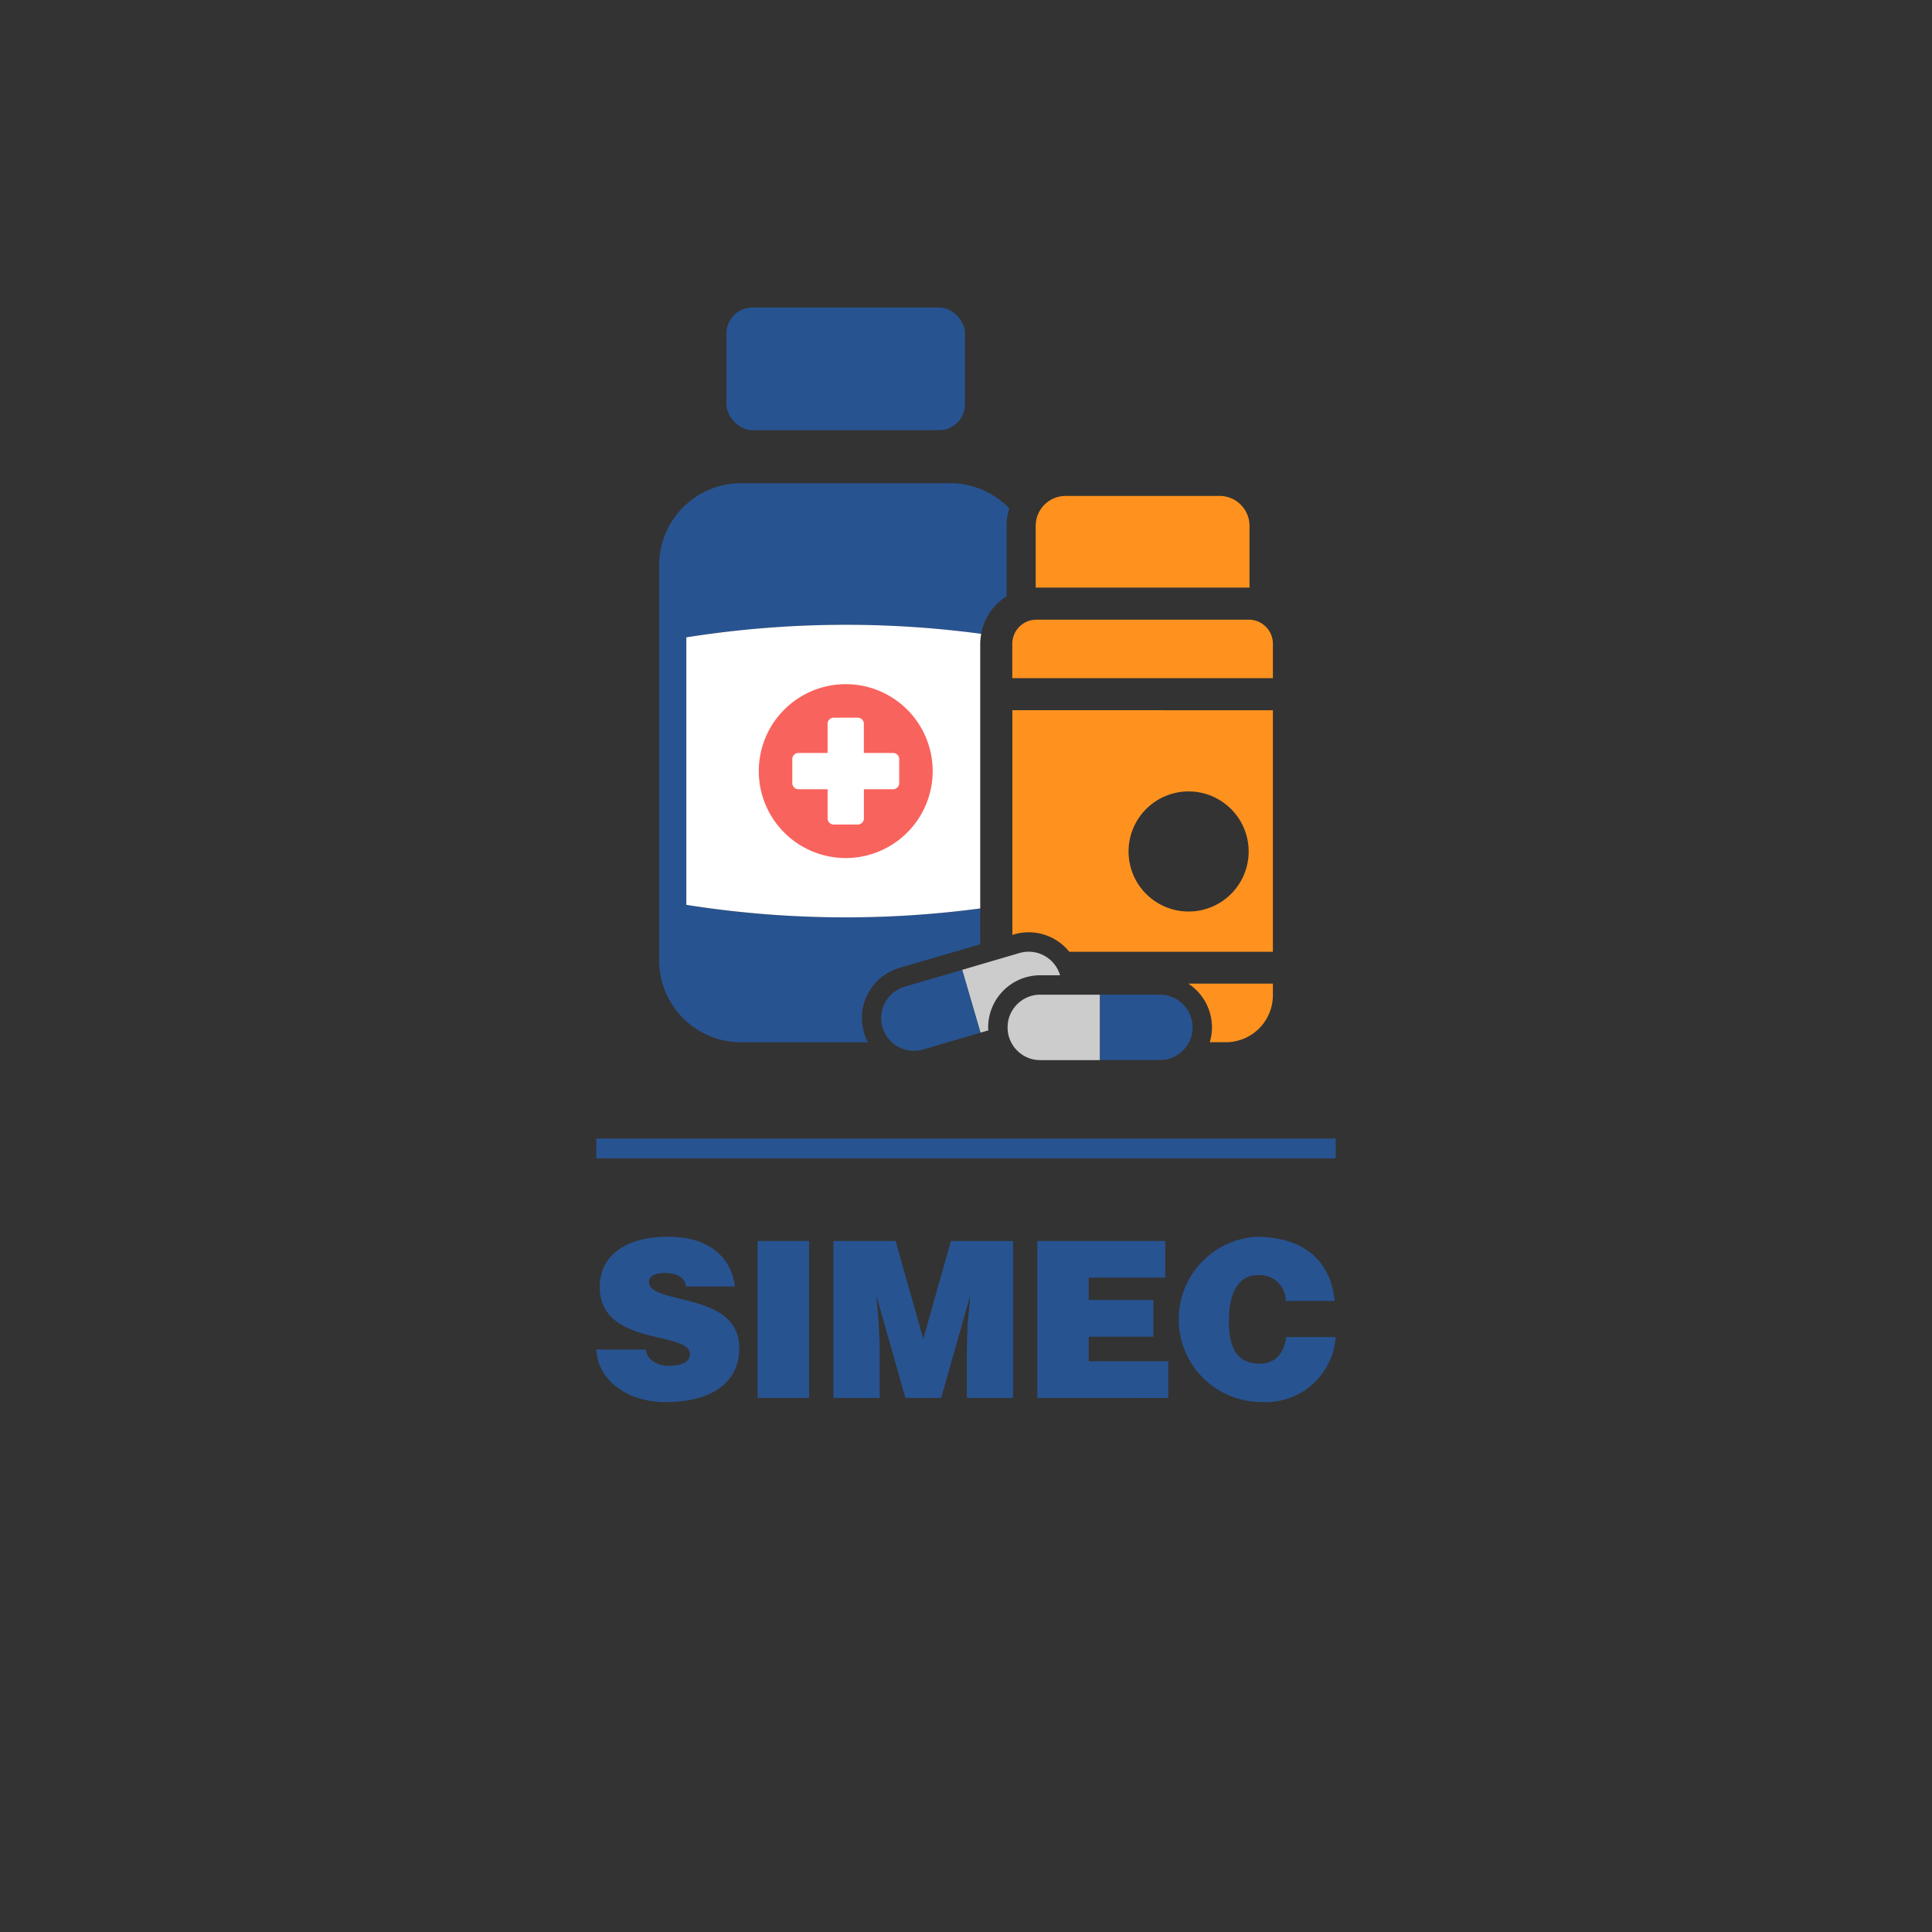 <svg id="Capa_1" data-name="Capa 1" xmlns="http://www.w3.org/2000/svg" width="100" height="100" viewBox="0 0 100 100">
  <rect x="0" y="0" width="100" height="100" fill="#333333" stroke="none"/>
  <defs>
    <style>
      .cls-1 {
        fill: #285391;
      }

      .cls-2 {
        fill: #ff921e;
      }

      .cls-3 {
        fill: #ccc;
      }

      .cls-4 {
        fill: #fff;
      }

      .cls-5 {
        fill: #f9635d;
      }
    </style>
  </defs>
  <title>imagotipo</title>
  <g>
    <rect class="cls-1" x="30.863" y="58.931" width="38.273" height="1.025"/>
    <g>
      <path class="cls-1" d="M46.548,50.1l4.188-1.224V47.021a52.785,52.785,0,0,1-15.211-.186V32.989a52.747,52.747,0,0,1,15.262-.179A2.912,2.912,0,0,1,52.1,30.863V27.221a3.063,3.063,0,0,1,.137-.909,4.236,4.236,0,0,0-3.051-1.3H38.365a4.249,4.249,0,0,0-4.25,4.249V49.7a4.25,4.25,0,0,0,4.25,4.25h6.556a2.63,2.63,0,0,1-.2-.5A2.7,2.7,0,0,1,46.548,50.1Z"/>
      <path class="cls-2" d="M62.731,53.176a2.679,2.679,0,0,1-.113.769h.84a2.434,2.434,0,0,0,2.415-2.2c.007-.076.012-.154.012-.232v-.6H61.508A2.7,2.7,0,0,1,62.731,53.176Z"/>
      <path class="cls-3" d="M53.845,50.479H54.87a1.6,1.6,0,0,0-.092-.239l-.02-.043a1.691,1.691,0,0,0-.122-.206l-.026-.036a1.692,1.692,0,0,0-.148-.177l-.01-.012a1.663,1.663,0,0,0-.18-.156l-.039-.029a1.665,1.665,0,0,0-.2-.123L54,49.44a1.776,1.776,0,0,0-.2-.087l-.025-.009a1.739,1.739,0,0,0-.229-.056l-.049-.009a1.862,1.862,0,0,0-.237-.019l-.041,0a1.676,1.676,0,0,0-.173.012l-.059.008a1.621,1.621,0,0,0-.213.046L49.8,50.2l.95,3.249.405-.118c0-.05-.008-.1-.008-.151A2.7,2.7,0,0,1,53.845,50.479Z"/>
      <path class="cls-3" d="M54.852,51.484H53.845a1.755,1.755,0,0,0-.342.034,1.692,1.692,0,0,0-.317.1,1.673,1.673,0,0,0-.538.363,1.688,1.688,0,0,0-.462.855,1.849,1.849,0,0,0-.027.2c0,.048-.007.095-.007.143a1.755,1.755,0,0,0,.034.342,1.7,1.7,0,0,0,.352.735,1.564,1.564,0,0,0,.11.12,1.656,1.656,0,0,0,.25.207,1.677,1.677,0,0,0,.6.255,1.755,1.755,0,0,0,.342.034h3.094V51.484Z"/>
      <path class="cls-1" d="M61.692,52.835a1.688,1.688,0,0,0-.462-.855,1.656,1.656,0,0,0-.25-.207,1.7,1.7,0,0,0-.288-.156,1.679,1.679,0,0,0-.318-.1,1.737,1.737,0,0,0-.341-.034H56.939v3.385h3.094a1.737,1.737,0,0,0,.341-.034,1.675,1.675,0,0,0,.606-.255,1.656,1.656,0,0,0,.25-.207,1.372,1.372,0,0,0,.109-.12,1.689,1.689,0,0,0,.353-.735,1.732,1.732,0,0,0,0-.683Z"/>
      <path class="cls-1" d="M49.8,50.2l-2.3.672-.672.2c-.056.017-.111.036-.164.057s-.1.046-.154.072a1.625,1.625,0,0,0-.277.184,1.7,1.7,0,0,0-.486.645,1.749,1.749,0,0,0-.1.31,1.686,1.686,0,0,0,.03.832,1.833,1.833,0,0,0,.092.238c.007.014.013.029.02.043a1.619,1.619,0,0,0,.122.206c.008.013.017.024.026.037a1.789,1.789,0,0,0,.148.176l.011.012a1.653,1.653,0,0,0,.179.156l.039.029a1.617,1.617,0,0,0,.2.123l.036.018a2.025,2.025,0,0,0,.2.086l.026.009a1.6,1.6,0,0,0,.229.057l.049.008a1.7,1.7,0,0,0,.237.019h.041a1.439,1.439,0,0,0,.173-.013l.059-.007a1.806,1.806,0,0,0,.213-.047l2.156-.63.814-.238Z"/>
      <path class="cls-4" d="M35.525,32.989V46.835a52.785,52.785,0,0,0,15.211.186v-13.7a2.9,2.9,0,0,1,.051-.514A52.747,52.747,0,0,0,35.525,32.989Z"/>
      <rect class="cls-1" x="37.602" y="15.915" width="12.347" height="6.352" rx="1.342"/>
      <g>
        <path class="cls-5" d="M48.275,39.912a4.5,4.5,0,1,1-4.5-4.5A4.5,4.5,0,0,1,48.275,39.912Z"/>
        <path class="cls-4" d="M46.226,38.974H44.713V37.462a.315.315,0,0,0-.315-.315H43.153a.316.316,0,0,0-.316.315v1.512H41.325a.315.315,0,0,0-.315.315v1.246a.315.315,0,0,0,.315.315h1.512v1.512a.316.316,0,0,0,.316.315H44.4a.315.315,0,0,0,.315-.315V40.85h1.513a.315.315,0,0,0,.315-.315V39.289A.315.315,0,0,0,46.226,38.974Z"/>
      </g>
      <path class="cls-2" d="M52.4,35.1H65.885V33.323a1.25,1.25,0,0,0-1.25-1.249H53.646a1.25,1.25,0,0,0-1.25,1.249V35.1Z"/>
      <path class="cls-2" d="M52.4,36.759V48.39l.092-.027a2.687,2.687,0,0,1,2.853.9H65.885v-12.5ZM61.523,47.18a3.108,3.108,0,1,1,3.107-3.107A3.107,3.107,0,0,1,61.523,47.18Z"/>
      <path class="cls-2" d="M64.674,27.22a1.55,1.55,0,0,0-1.551-1.551H55.158a1.551,1.551,0,0,0-1.551,1.551v3.193H64.674Z"/>
    </g>
    <g>
      <path class="cls-1" d="M35.512,66.59a.713.713,0,0,0-.384-.553,1.466,1.466,0,0,0-.688-.147c-.587,0-.846.169-.846.463,0,1.218,4.671.462,4.671,3.419,0,1.884-1.568,2.8-3.8,2.8-2.144,0-3.543-1.253-3.6-2.719h2.549a.932.932,0,0,0,.44.643,1.467,1.467,0,0,0,.756.2c.666,0,1.106-.215,1.106-.6,0-1.23-4.671-.384-4.671-3.487,0-1.726,1.489-2.595,3.52-2.595,2.257,0,3.284,1.151,3.475,2.573Z"/>
      <path class="cls-1" d="M39.213,72.355V64.232h2.663v8.123Z"/>
      <path class="cls-1" d="M43.14,72.355V64.232h3.215L47.788,69.3l1.433-5.066h3.216v8.123H50.045V69.873l.034-1.264.135-1.466h-.022l-1.478,5.212H46.863l-1.478-5.212h-.022l.112,1.2.057,1.263v2.753Z"/>
      <path class="cls-1" d="M53.69,72.355V64.232h6.623v1.895h-3.96v1.162H59.7v1.9H56.353V70.46h4.118v1.9Z"/>
      <path class="cls-1" d="M66.553,67.335A1.346,1.346,0,0,0,65.108,66c-.936,0-1.5.8-1.5,2.369,0,1.14.248,2.212,1.6,2.212.858,0,1.264-.6,1.365-1.377h2.561a3.631,3.631,0,0,1-3.881,3.363A4.28,4.28,0,0,1,65,64.017c2.482,0,3.87,1.23,4.084,3.318Z"/>
    </g>
  </g>
</svg>
